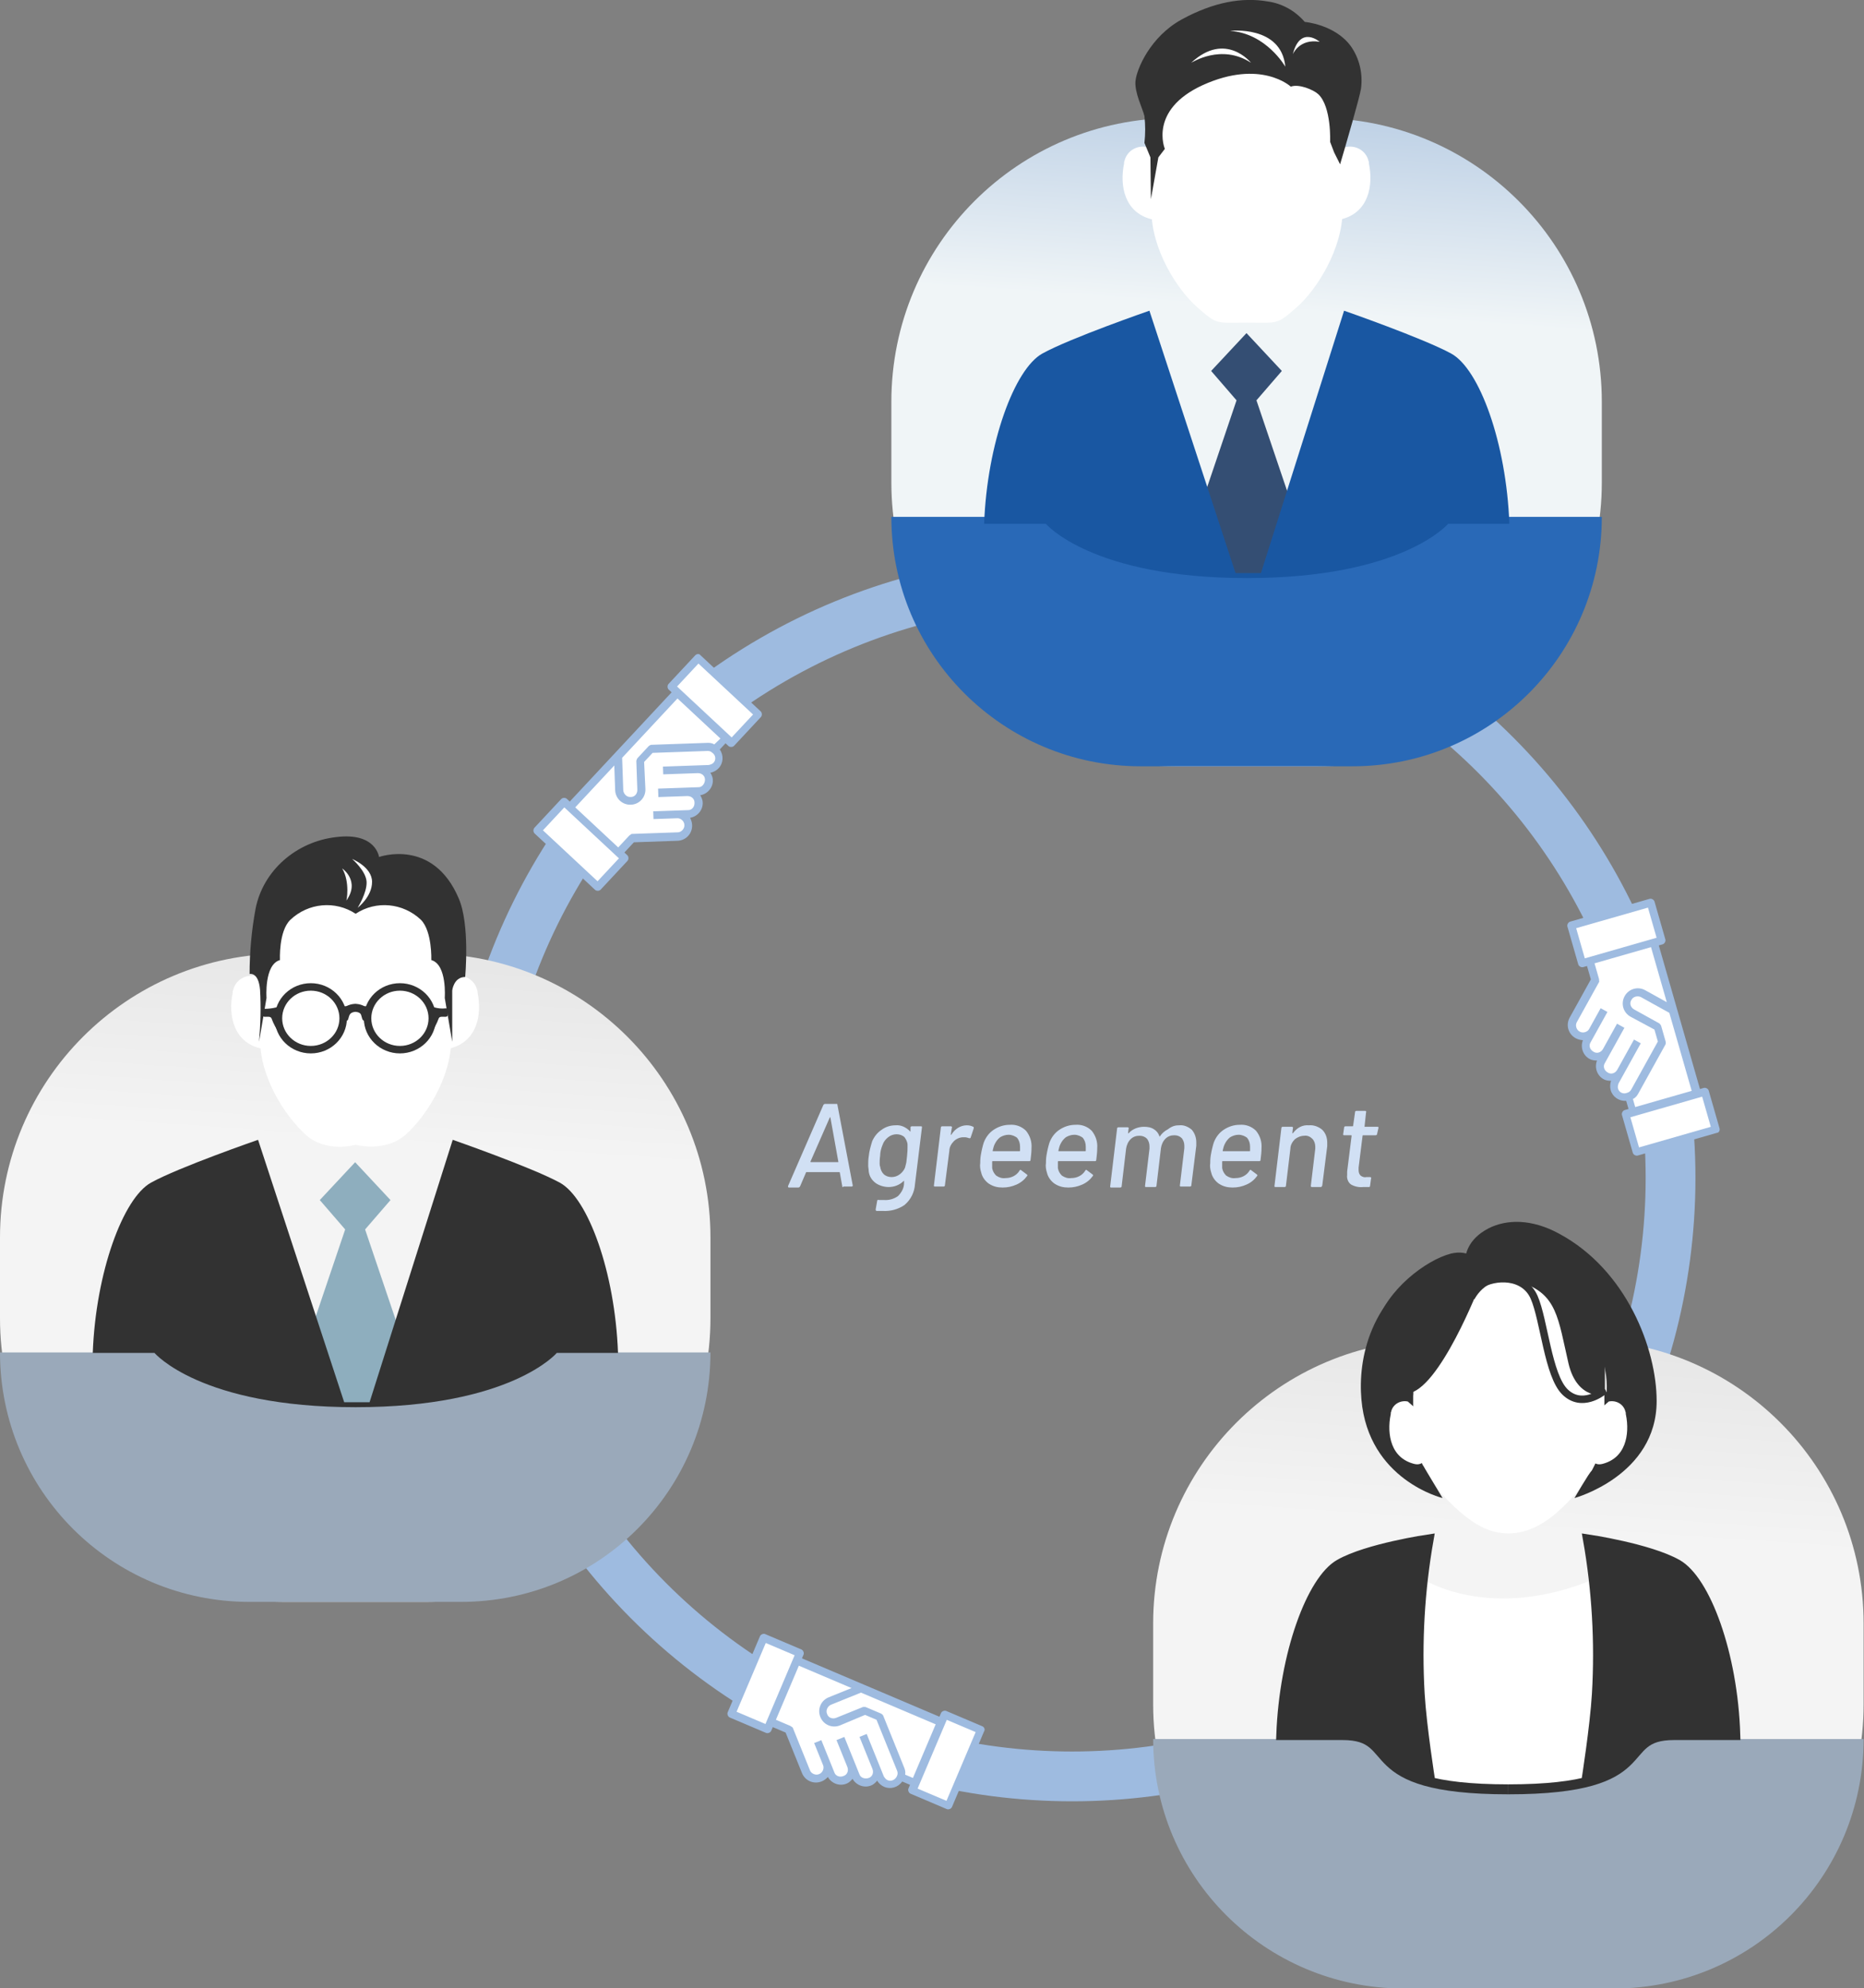 <svg version="1.1" id="レイヤー_1" xmlns="http://www.w3.org/2000/svg" x="0" y="0" viewBox="0 0 374.4 399.3" xml:space="preserve"><rect x="0" y="0" width="374.4" height="399.3" fill="#808080" stroke="none"/><style>.st4{fill:#9aa9ba}.st5{fill:#fff}.st6{fill:#323232}.st14,.st15,.st8{stroke:#323232;stroke-miterlimit:10}.st8{fill:none;stroke-width:1.5}.st14,.st15{fill:#fff;stroke-width:2}.st15{fill:#323232}.st17{fill:#9ebbe0}</style><g id="グループ_145" transform="translate(43.785 -5916)"><path id="パス_270" d="M125.6 6154.4h-.1c-.1 0-.1-.1-.1-.1l-.5-2.8s0-.1-.1-.1h-6.6s-.1 0-.1.1l-1.2 2.8c-.1.1-.2.2-.3.2h-1.9c-.1 0-.1 0-.2-.1v-.2l7.1-16.3c.1-.1.2-.2.3-.2h2.4c.1 0 .1.1.1.1l3.1 16.3c0 .1-.1.2-.2.2h-1.7zm-6.6-5.1c0 .1 0 .1 0 0 0 .1.1.1.1.1h5.5v-.1l-1.6-8.9h-.1l-3.9 8.9zm20.1-6.9c0-.1.1-.2.3-.2h1.8c.2 0 .2.1.2.2l-1.4 11.4c-.1 1.6-.8 3.1-2.1 4.2-1.3.9-2.9 1.3-4.4 1.2h-1.2c-.1 0-.2-.1-.2-.3l.3-1.7c0-.1 0-.1.1-.2.1 0 .1-.1.2 0h1c1 .1 2.1-.2 2.9-.8.7-.7 1.2-1.6 1.2-2.6v-.4c0-.1 0-.1-.1 0-.8.8-1.9 1.2-3 1.2-.9 0-1.9-.3-2.6-.8-.8-.6-1.3-1.4-1.4-2.4 0-.4-.1-.7-.1-1.1 0-.6 0-1.2.1-1.8.1-1.1.4-2.1.7-3.1.4-.9 1-1.7 1.9-2.3.8-.6 1.8-.9 2.8-.9 1.1-.1 2.1.4 2.9 1.2 0 .1.1.1.1 0v-.8zm-1.1 8.1c.1-.3.1-.5.2-.8.1-.3.1-.8.2-1.5.1-.9.1-1.4.1-1.7v-.6c0-.5-.3-1.1-.6-1.5-.4-.4-1-.6-1.6-.6-.6 0-1.2.2-1.7.6-.5.4-.9.9-1.1 1.5-.3.7-.5 1.5-.5 2.2-.1.7-.1 1.2-.1 1.5 0 .2 0 .5.1.7.1.6.3 1.1.7 1.5.4.4 1 .6 1.6.6.6 0 1.2-.2 1.7-.6.4-.3.8-.8 1-1.3zm12.4-8.5c.5 0 .9.1 1.3.3.1 0 .1.1.1.3l-.6 1.8c0 .1-.1.2-.2.2h-.1c-.3-.1-.6-.2-.9-.2h-.3c-.7 0-1.4.3-1.9.8s-.9 1.2-.9 1.9l-.9 7c0 .1-.1.2-.3.2H144c-.2 0-.2-.1-.2-.2l1.4-11.7c0-.1.1-.2.3-.2h1.7c.1 0 .1 0 .2.1 0 0 .1.1 0 .2l-.2 1.3v.1h.1c.7-1.2 1.9-1.9 3.1-1.9zm13 4.6c0 .8-.1 1.6-.2 2.4 0 .1-.1.2-.2.2h-7.4s-.1 0-.1.1v1.3c.1.6.4 1.1.8 1.5.6.4 1.2.6 1.9.5 1.1 0 2.2-.5 2.8-1.5.1-.2.2-.2.3-.1l1.2.9c.1.1.1.2 0 .3-.5.7-1.2 1.3-2.1 1.7-.9.4-1.8.6-2.8.6-1 0-1.9-.2-2.8-.8-.7-.5-1.3-1.3-1.5-2.2-.2-.6-.3-1.3-.2-1.9 0-.3 0-.8.1-1.5.1-.6.2-1.1.3-1.5.1-.4.2-.8.3-1.1.4-1.1 1.1-2 2-2.6.9-.6 2-1 3.2-1 1.2-.1 2.4.3 3.3 1.2.8 1 1.2 2.2 1.1 3.5zm-4.6-2.7c-.6 0-1.2.2-1.7.5-.5.4-.8.8-1.1 1.4-.2.4-.3.9-.4 1.3 0 .1 0 .1.1.1h5.3s.1 0 .1-.1v-.8c0-.7-.2-1.3-.6-1.8-.4-.3-1-.6-1.7-.6zm17.8 2.7c0 .8-.1 1.6-.2 2.4 0 .1-.1.2-.2.2h-7.4s-.1 0-.1.1v1.3c.1.6.4 1.1.8 1.5.6.4 1.2.6 1.9.5 1.1 0 2.2-.5 2.8-1.5.1-.2.2-.2.3-.1l1.2.9c.1.1.1.2 0 .3-.5.7-1.2 1.3-2.1 1.7-.9.4-1.8.6-2.8.6-1 0-1.9-.2-2.8-.8-.7-.5-1.3-1.3-1.5-2.2-.2-.6-.3-1.3-.2-1.9 0-.3 0-.8.1-1.5.1-.6.2-1.1.3-1.5.1-.4.2-.8.3-1.1.4-1.1 1.1-2 2-2.6.9-.6 2-1 3.2-1 1.2-.1 2.4.3 3.3 1.2.8 1 1.2 2.2 1.1 3.5zm-4.6-2.7c-.6 0-1.2.2-1.7.5-.5.4-.8.8-1.1 1.4-.2.4-.3.9-.4 1.3 0 .1 0 .1.1.1h5.3s.1 0 .1-.1v-.8c0-.7-.2-1.3-.6-1.8-.4-.3-1-.6-1.7-.6zm21.1-1.9c.9-.1 1.8.3 2.5.9.6.7.9 1.6.9 2.5v.7l-1 8c0 .1-.1.2-.3.2h-1.8c-.2 0-.2-.1-.2-.2l.9-7.5v-.5c0-.6-.2-1.1-.5-1.5-.4-.4-.9-.6-1.5-.6-.7 0-1.3.2-1.8.7-.5.5-.8 1.2-.9 1.9l-.9 7.6c0 .1-.1.2-.3.2h-1.8c-.2 0-.2-.1-.2-.2l.9-7.5v-.5c0-.6-.2-1.1-.5-1.5-.4-.4-.9-.6-1.5-.6-.7 0-1.3.2-1.8.7-.5.5-.8 1.2-.9 1.9l-.9 7.6c0 .1-.1.2-.3.2h-1.8c-.2 0-.2-.1-.2-.2l1.4-11.7c0-.1.1-.2.3-.2h1.8c.1 0 .1 0 .2.1 0 0 .1.1 0 .2l-.1.8v.1h.1c.8-.9 2-1.3 3.1-1.3.7 0 1.4.1 2 .5.5.3.9.8 1.1 1.4 0 .1.1.1.1 0 .4-.6 1-1.1 1.6-1.4.9-.7 1.6-.8 2.3-.8zm16.5 4.6c0 .8-.1 1.6-.2 2.4 0 .1-.1.2-.2.2h-7.4s-.1 0-.1.1v1.3c.1.6.4 1.1.8 1.5.6.4 1.2.6 1.9.5 1.1 0 2.2-.5 2.8-1.5.1-.2.2-.2.3-.1l1.2.9c.1.1.1.2 0 .3-.5.7-1.2 1.3-2.1 1.7-.9.4-1.8.6-2.8.6-1 0-1.9-.2-2.8-.8-.7-.5-1.3-1.3-1.5-2.2-.2-.6-.3-1.3-.2-1.9 0-.3 0-.8.1-1.5.1-.6.2-1.1.3-1.5.1-.4.2-.8.3-1.1.4-1.1 1.1-2 2-2.6.9-.6 2-1 3.2-1 1.2-.1 2.4.3 3.3 1.2.8 1 1.2 2.2 1.1 3.5zm-4.6-2.7c-.6 0-1.2.2-1.7.5-.5.4-.8.8-1.1 1.4-.2.4-.3.9-.4 1.3 0 .1 0 .1.1.1h5.3s.1 0 .1-.1v-.8c0-.7-.2-1.3-.6-1.8-.4-.3-1-.6-1.7-.6zm14.1-1.9c1-.1 2 .3 2.7.9.7.7 1 1.6 1 2.6v.7l-1 7.9c0 .1-.1.1-.1.2 0 0-.1.1-.2.1h-1.8c-.1 0-.2-.1-.2-.2l.9-7.5v-.4c0-.6-.2-1.2-.6-1.6-.4-.4-1-.7-1.6-.6-.7 0-1.4.3-1.9.7-.5.5-.9 1.2-.9 1.9l-.9 7.5c0 .1-.1.2-.3.2h-1.8c-.2 0-.2-.1-.2-.2l1.4-11.7c0-.1.1-.2.3-.2h1.8c.1 0 .1 0 .2.1 0 0 .1.1 0 .2l-.1.9v.1h.1c.9-1.2 2-1.7 3.2-1.6zm13.7 1.8c0 .1-.1.2-.3.2H230s-.1 0-.1.1l-.8 6.4v.5c0 .4.1.8.4 1.1.4.3.8.4 1.2.3h.7c.1 0 .1 0 .2.1 0 0 .1.1 0 .2l-.2 1.5c0 .1-.1.2-.2.2H230c-.8.1-1.7-.1-2.4-.5-.6-.4-.9-1.2-.8-1.9v-.7l.9-7.2s0-.1-.1-.1h-1.4c-.2 0-.2-.1-.2-.2l.2-1.4c0-.1.1-.2.3-.2h1.4s.1 0 .1-.1l.4-2.8c0-.1.1-.2.3-.2h1.7c.1 0 .1 0 .2.1 0 0 .1.1 0 .2l-.3 2.8v.1h2.6c.2 0 .2.1.2.2l-.3 1.3z" fill="#d1e0f4"/><g id="図1" transform="translate(-43.785 5916)"><g id="楕円形_31" transform="translate(90.145 111.365)" fill="none"><circle cx="125.2" cy="125.2" r="125.2"/><circle cx="125.2" cy="125.2" r="120.2" stroke="#9ebbe0" stroke-width="10"/></g><g id="グループ_138" transform="translate(0 167.915)"><linearGradient id="長方形_119_00000115475228769158571270000016263593294658290843_" gradientUnits="userSpaceOnUse" x1="-432.106" y1="294.479" x2="-432.073" y2="294.916" gradientTransform="matrix(142.729 0 0 -130.209 61747.586 38406.098)"><stop offset="0" stop-color="#f4f4f4"/><stop offset="1" stop-color="#e0e0e0"/></linearGradient><path id="長方形_119" d="M57 23.6h28.7c31.5 0 57 25.5 57 57v16.2c0 31.5-25.5 57-57 57H57c-31.5 0-57-25.5-57-57V80.6c0-31.5 25.5-57 57-57z" fill="url(#長方形_119_00000115475228769158571270000016263593294658290843_)"/><path id="長方形_169" class="st4" d="M0 103.7h142.7c0 27.7-22.4 50.1-50.1 50.1H50.1C22.4 153.8 0 131.4 0 103.7z"/><g id="グループ_61" transform="translate(18.633)"><path id="パス_89" class="st5" d="M33 28.2c-2.1-.6-4.3.6-4.8 2.7-.1.2-.1.4-.1.6-.9 4.4.1 9.7 5.4 11.1s5.3-9.3 5.3-9.3L33 28.2z"/><path id="パス_90" class="st5" d="M72.4 28.2c2.1-.6 4.3.6 4.8 2.7.1.2.1.4.1.6.9 4.4-.1 9.7-5.4 11.1s-5.3-9.3-5.3-9.3l5.8-5.1z"/><path id="パス_91" class="st5" d="M52.7 9.5C64.6 9.5 72 18.4 72 25.6v15.2c0 7.7-5.1 15.6-9.2 19.2s-10 2-10 2-5.9 1.7-10-2-9.2-11.4-9.2-19.2V25.6c-.1-7.2 7.3-16.1 19.1-16.1z"/><path id="パス_92" class="st6" d="M73.5 12.5c2.3 5.3 1.3 15.8 1.3 15.8-2.3 0-2.6 2.7-2.6 2.7v10.3l-1.5-8.8s.5-6.7-2.7-7.6c0 0 .2-5.8-2.1-8.1-3.6-3.4-9-3.9-13.1-1.2-4.1-2.7-9.5-2.2-13.1 1.2-2.4 2.3-2.1 8.1-2.1 8.1-3.2.9-2.7 7.6-2.7 7.6l-1.5 8.8c.3-3.5.4-6.9.2-10.4-.3-3.7-2.1-3.2-2.1-3.2 0-4.4.4-8.8 1.2-13.1C34.2 6.9 40.9 1.1 48.9.2c8-1 8.6 4 8.6 4s10.8-3.9 16 8.3z"/><path id="パス_93" class="st5" d="M53.2 14.4s2.9-2.2 2.9-5.2-4-4.6-4-4.6S54.9 7 55 9.2s-1.8 5.2-1.8 5.2z"/><path id="パス_94" class="st5" d="M50.1 6.5s3.7 2.5.8 6.5c.1.1.8-3.8-.8-6.5z"/><path id="パス_95" d="M61.3 98.5L54.7 79l5.1-5.9-7.1-7.6-7.1 7.6 5.1 5.9-6.6 19.5 6.6 16h6.1l4.5-16z" fill="#8eaebe"/><path id="パス_96" class="st6" d="M55.6 113.7L72.3 61s15.8 5.5 21.5 8.6 11.1 18 11.7 34.2H93.2s-9.2 10.9-40.4 10.9-40.4-10.9-40.4-10.9H0c.6-16.2 6.1-31.1 11.7-34.2S33.2 61 33.2 61l17.3 52.7"/><g id="グループ_60" transform="translate(34.095 30.295)"><ellipse id="楕円形_18" class="st8" cx="9.7" cy="6.3" rx="6.5" ry="6.3"/><path id="パス_97" class="st6" d="M4.1 2.4s-.9 1.5-1.3 1.7c-.8.2-1.6.3-2.4.3-.5-.1-.4.2-.4.7s-.1.9.5.9 1.1-.1 1.3.3c.4 1.1 1 2.2 1.7 3.2 1 1.3-.5-1.4-.6-2.9.2-1.4.6-2.9 1.2-4.2z"/><path id="パス_98" class="st6" d="M15.8 3.2c.4.8.8.8 1.4.5.5-.2 1-.3 1.5-.3V5s-.9 0-1.2.6-.2 1.1-.6 1.2-.5 1.4-.5 1.4-.2-.2-.2-1.7-.4-3.3-.4-3.3z"/><ellipse id="楕円形_19" class="st8" cx="27.6" cy="6.3" rx="6.5" ry="6.3"/><path id="パス_99" class="st6" d="M33.2 2.4s.9 1.5 1.3 1.7c.7.2 1.5.3 2.3.2.6 0 .4.2.4.7s.2 1-.5 1-1.1-.1-1.3.3c-.4 1.1-1 2.2-1.7 3.2-1 1.3.5-1.4.6-2.9-.1-1.4-.5-2.9-1.1-4.2z"/><path id="パス_100" class="st6" d="M21.5 3.2c-.5.8-.8.8-1.4.5-.5-.2-1-.3-1.5-.3V5s1 0 1.2.6.2 1.1.6 1.2.6 1.4.6 1.4.2-.2.2-1.7.3-3.3.3-3.3z"/></g></g></g><g id="グループ_137" transform="translate(179.037)"><linearGradient id="長方形_120_00000028313545538529845450000011834428560735171981_" gradientUnits="userSpaceOnUse" x1="-611.143" y1="462.394" x2="-611.11" y2="462.831" gradientTransform="matrix(142.729 0 0 -130.209 87301.36 60270.285)"><stop offset="0" stop-color="#f0f5f7"/><stop offset="1" stop-color="#a8c1de"/></linearGradient><path id="長方形_120" d="M57 23.7h28.7c31.5 0 57 25.5 57 57v16.2c0 31.5-25.5 57-57 57H57c-31.5 0-57-25.5-57-57V80.7c0-31.5 25.5-57 57-57z" fill="url(#長方形_120_00000028313545538529845450000011834428560735171981_)"/><path id="長方形_116" d="M0 103.8h142.7c0 27.7-22.4 50.1-50.1 50.1H50.1C22.4 153.9 0 131.5 0 103.8z" fill="#2969b7"/><g id="グループ_62" transform="translate(18.632)"><path id="パス_101" class="st5" d="M33 29.6c-2.1-.6-4.3.6-4.8 2.7-.1.2-.1.4-.1.6-.9 4.4.1 9.7 5.4 11.1s5.3-9.3 5.3-9.3L33 29.6z"/><path id="パス_102" class="st5" d="M72.4 29.6c2.1-.6 4.3.6 4.8 2.7.1.2.1.4.1.6.9 4.4-.1 9.7-5.4 11.1s-5.3-9.3-5.3-9.3l5.8-5.1z"/><path id="パス_103" class="st5" d="M52.7 10.9C64.6 10.9 72 19.8 72 27v15.2c0 7.7-5.1 15.9-9.2 19.5s-3.7 3.1-10 3.1-5.9.5-10-3.1-9.2-11.7-9.2-19.5V27c-.1-7.2 7.3-16.1 19.1-16.1z"/><path id="パス_104" d="M61.3 99.9l-6.6-19.5 5.1-5.9-7.1-7.6-7.1 7.6 5.1 5.9-6.6 19.5 6.6 16H56l5.3-16z" fill="#344e73"/><path id="パス_105" d="M55.6 115.1l16.7-52.7s15.8 5.5 21.5 8.6 11.1 18 11.7 34.2H93.2s-9.2 10.9-40.4 10.9-40.4-10.9-40.4-10.9H0C.6 89 6.1 74.1 11.7 71s21.5-8.6 21.5-8.6l17.3 52.7" fill="#1957a2"/><path id="パス_106" class="st6" d="M64.4 4.4s6 .5 9.2 4.8c1.8 2.5 2.5 5.6 2.1 8.6-.3 1.9-3.2 11.8-3.2 11.8l-1 3.4-1.2-2.4-.8-2.1s.3-7.1-2.4-9.6c-1-.9-3.9-2.1-5.5-1.5 0 0-6-5.6-17.7-.3-10.9 5-7.6 12.8-7.6 12.8L35 31.6 33.5 40l-.1-8.4-1.2-2.9c.2-1.8.2-3.6 0-5.4-.4-1.6-2-4.7-1.8-7s2.9-8.9 9.3-12.4S51.9-.6 57 .3c2.9.4 5.5 1.9 7.4 4.1z"/><path id="パス_107" class="st5" d="M49.4 6.2S59.7 5 60.5 13.4c0 0-3.8-6.7-11.1-7.2z"/><path id="パス_108" class="st5" d="M62 10.9s1.3-3.2 5.4-2.5c0 0-3.9-3.4-5.4 2.5z"/><path id="パス_109" class="st5" d="M53.6 12.6s-5.1-6.4-12 0c.1 0 6-3.9 12 0z"/></g></g><g id="グループ_139" transform="translate(231.621 245.362)"><linearGradient id="長方形_471_00000077284762983690421720000007094433831222069172_" gradientUnits="userSpaceOnUse" x1="-663.727" y1="217.032" x2="-663.694" y2="217.469" gradientTransform="matrix(142.729 0 0 -130.209 94806.617 28321.945)"><stop offset="0" stop-color="#f4f4f4"/><stop offset="1" stop-color="#e0e0e0"/></linearGradient><path id="長方形_471" d="M57 23.7h28.7c31.5 0 57 25.5 57 57v16.2c0 31.5-25.5 57-57 57H57c-31.5 0-57-25.5-57-57V80.7c0-31.5 25.5-57 57-57z" fill="url(#長方形_471_00000077284762983690421720000007094433831222069172_)"/><path id="長方形_472" class="st4" d="M0 103.9h142.7c0 27.7-22.4 50.1-50.1 50.1H50.1C22.4 153.9 0 131.5 0 103.9z"/><g id="グループ_63" transform="translate(25.731)"><path id="パス_110" class="st5" d="M62.8 71.8c-21 8.7-34.3 0-34.3 0s-4 8.4-3.9 23.6 1.7 15.9 1.7 15.9 14.6 6.7 37.8 0-1.3-39.5-1.3-39.5z"/><path id="パス_111" class="st14" d="M25.9 35.2c-2.1-.6-4.3.6-4.8 2.7-.1.2-.1.4-.1.6-.9 4.4.1 9.7 5.4 11.1s5.3-9.3 5.3-9.3l-5.8-5.1z"/><path id="パス_112" class="st14" d="M65.3 35.2c2.1-.6 4.3.6 4.8 2.7.1.2.1.4.1.6.9 4.4-.1 9.7-5.4 11.1s-5.3-9.3-5.3-9.3l5.8-5.1z"/><path id="パス_113" class="st5" d="M45.6 9.4c11.9 0 19.3 8.9 19.3 16.1v15.2c0 7.7-5.1 13.7-9.2 17.4s-7.6 4.5-10 4.5c-2.9 0-5.9-.9-10-4.5s-9.2-9.6-9.2-17.4V25.5c-.1-7.2 7.3-16.1 19.1-16.1z"/><path id="パス_114" class="st15" d="M45.6 114c-31.2 0-21-10.9-33.3-10.9H0C.6 86.8 6.1 72 11.7 68.8s17.9-5 17.9-5c-1.8 10.2-2.4 20.6-1.8 31 .4 6.7 2.1 17.4 2.1 17.4"/><path id="パス_115" class="st15" d="M45.6 114c31.2 0 21-10.9 33.3-10.9h12.3c-.5-16.3-6-31.1-11.7-34.3s-17.9-5-17.9-5c1.8 10.2 2.4 20.6 1.8 31-.4 6.7-2.1 17.4-2.1 17.4"/><path id="パス_116" class="st6" d="M39.9 12.7S31.7 34 25.3 34.5l-4.6-1.2s-3.8-4-1.5-12.7C21.1 13.8 29 7.7 34.1 6.4c3.3-.8 6.9.7 5.8 6.3z"/><path id="パス_117" class="st6" d="M38.8 15.6s2.6-5.6 9.4-3.4c7.2 2.3 7.4 7.2 9.5 16.3 1.8 7.5 7.3 6.3 7.3 6.3V23.7c0-5-6.7-14.3-17.2-14.3s-11.3 1.5-11.3 1.5l2.3 4.7z"/><path id="パス_118" class="st6" d="M36.9 7.3c.2-.4.3-3.7 4.8-6 3.6-1.8 8.6-1.9 14.1 1.1C69.4 9.7 75.4 25.6 75.4 36c0 15-16.5 19.5-16.5 19.5s3-5.2 3.4-5.4c.9-.5 6.5-.4 7.8-5.8.9-3.7.2-7.4-1.6-8.3-1.1-.6-2.3-.6-3.4 0 0 0 2.2-7.8-5.5-17.8s-22.8-6.9-22.8-6.9l.1-4z"/><path id="パス_119" class="st6" d="M31.2 7.8c-13.6 7.3-15.8 20-15.1 27.9 1.4 16.2 16.3 19.8 16.3 19.8L28.5 49s-5.6 1.2-7.2-5.7c-.8-3.6 1.2-6.5 2-7.6s3.1-.3 3.1-.3 1.8-17.8 4.9-20.4 6.5-6.3 6.5-6.3l-6.6-.9z"/><path id="パス_120" d="M39.9 12.7c3-1.9 8.9-2.1 10.9 2.5s2.8 15.7 6.2 19 7.5 0 7.5 0" fill="none" stroke="#323232" stroke-width="1.5" stroke-linecap="round" stroke-miterlimit="10"/></g></g><g id="グループ_140" transform="rotate(23 -729.291 539.852)"><path id="パス_242" class="st5" d="M1.3.8H9v1.7h31.3V.8h7.8v16.6h-7.8v-1.6h-2.9l-1.2 1.9-2.2.6-1.6-.5-1.4 1.8-3.3-.5-1.5 2.2-3.5-.7-.7 2.3h-2.3l-7.1-7.1H8.4v1.6h-8v-16l.9-.6z"/><path id="パス_121" class="st17" d="M48.2 0h-7.9c-.4 0-.8.4-.8.8v.8h-30V.8c0-.4-.4-.8-.8-.8H.8C.4 0 0 .4 0 .8v16.6c0 .4.4.8.8.8h7.9c.4 0 .8-.4.8-.8v-.8h2.8l6.2 6.2c1.2 1.2 3.1 1.2 4.3 0 .4-.4.6-.8.8-1.3 1.3 1 3.2.8 4.2-.5.2-.3.4-.7.5-1.1 1.3 1 3.2.8 4.2-.5.2-.3.4-.7.5-1.1.5.4 1.2.6 1.8.6 1.4 0 2.6-1 2.9-2.4h1.7v.8c0 .4.4.8.8.8h7.9c.4 0 .8-.4.8-.8V.8c.1-.4-.3-.8-.7-.8zM7.9 16.6H1.6v-15h6.3v15zm27 .8c-.4 0-.7-.2-1-.4l-6.5-6.5-1.1 1.1 4.9 4.9c.6.6.6 1.5 0 2s-1.5.6-2 0l-5.7-5.7-1.2 1.2 4.1 4.1c.6.6.6 1.5 0 2-.6.6-1.5.6-2 0l-4.9-4.9-1.1 1.1 3.3 3.3c.6.5.6 1.5.1 2-.5.6-1.5.6-2 .1l-.1-.1-6.5-6.5c-.2 0-.4-.1-.6-.1H9.5V3.2H21l-3.5 3.5c-1.2 1.2-1.2 3.1 0 4.3 1.2 1.2 3.1 1.2 4.3 0l3.8-3.9h2.5l7.8 7.8c.3.3.4.6.4 1 0 .8-.6 1.5-1.4 1.5zm2.8-2.4c-.1-.5-.4-.9-.7-1.2l-8-8c-.1-.1-.4-.2-.6-.2h-3.2c-.2 0-.4.1-.6.2l-4.1 4.1c-.6.6-1.5.6-2 0-.3-.3-.4-.6-.4-1s.2-.8.4-1l4.6-4.6h16.3V15h-1.7zm9.7 1.6h-6.3v-15h6.3v15z"/></g><g id="グループ_141" transform="rotate(-47 245.248 -39.383)"><path id="パス_242-2" class="st5" d="M1.3.8h7.8v1.7h31.3V.8h7.8v16.6h-7.8v-1.6h-2.9l-1.2 1.9-2.3.6-1.6-.5-1.4 1.8-3.3-.5-1.5 2.2-3.5-.7-.7 2.3h-2.3l-7.1-7.1H8.4v1.6H.3v-16l1-.6z"/><path id="パス_121-2" class="st17" d="M48.2 0h-7.9c-.4 0-.8.4-.8.8v.8h-30V.8c0-.4-.4-.8-.8-.8H.8C.4 0 0 .4 0 .8v16.6c0 .4.4.8.8.8h7.9c.4 0 .8-.4.8-.8v-.8h2.8l6.2 6.2c1.2 1.2 3.1 1.2 4.3 0 .4-.4.6-.8.8-1.3 1.3 1 3.2.8 4.2-.5.2-.3.4-.7.5-1.1 1.3 1 3.2.8 4.2-.5.2-.3.4-.7.5-1.1.5.4 1.2.6 1.8.6 1.4 0 2.6-1 2.9-2.4h1.7v.8c0 .4.4.8.8.8h7.9c.4 0 .8-.4.8-.8V.7c.1-.3-.3-.7-.7-.7zM7.9 16.6H1.6v-15h6.3v15zm27 .8c-.4 0-.7-.2-1-.4l-6.5-6.5-1.1 1.1 4.9 4.9c.6.6.6 1.5 0 2s-1.5.6-2 0l-5.7-5.7-1.2 1.2 4.1 4.1c.6.6.6 1.5 0 2-.6.6-1.5.6-2 0l-4.9-4.9-1.1 1.1 3.3 3.3c.6.5.6 1.5.1 2-.5.6-1.5.6-2 .1l-.1-.1-6.5-6.5c-.2 0-.4-.1-.6-.1H9.4V3.2h11.5l-3.5 3.5c-1.2 1.2-1.2 3.1 0 4.3s3.1 1.2 4.3 0l3.8-3.9H28l7.8 7.8c.3.3.4.6.4 1 .1.8-.5 1.5-1.3 1.5zm2.8-2.4c-.1-.5-.4-.9-.7-1.2l-8-8c-.1-.1-.4-.2-.6-.2h-3.2c-.2 0-.4.1-.6.2l-4.1 4.1c-.6.6-1.5.6-2 0-.3-.3-.4-.6-.4-1s.2-.8.4-1l4.6-4.6h16.3v11.8l-1.7-.1zm9.7 1.6h-6.3v-15h6.3v15z"/></g><g id="グループ_142" transform="rotate(74 46.418 310.508)"><path id="パス_242-3" class="st5" d="M1.2.8H9v1.7h31.3V.8h7.8v16.6h-7.8v-1.6h-2.9l-1.2 1.9-2.2.6-1.6-.5-1.4 1.8-3.3-.5-1.5 2.2-3.5-.7-.7 2.3h-2.3l-7.1-7.1H8.4v1.6H.3v-16l.9-.6z"/><path id="パス_121-3" class="st17" d="M48.2 0h-7.9c-.4 0-.8.4-.8.8v.8h-30V.8c0-.4-.4-.8-.8-.8H.8C.4 0 0 .4 0 .8v16.6c0 .4.4.8.8.8h7.9c.4 0 .8-.4.8-.8v-.8h2.8l6.2 6.2c1.2 1.2 3.1 1.2 4.3 0 .4-.4.6-.8.8-1.3 1.3 1 3.2.8 4.2-.5.2-.3.4-.7.5-1.1 1.3 1 3.2.8 4.2-.5.2-.3.4-.7.5-1.1.5.4 1.2.6 1.8.6 1.4 0 2.6-1 2.9-2.4h1.7v.8c0 .4.4.8.8.8h7.9c.4 0 .8-.4.8-.8V.7c.1-.3-.3-.7-.7-.7zM7.9 16.6H1.6v-15h6.3v15zm27 .8c-.4 0-.7-.2-1-.4l-6.5-6.5-1.1 1.1 4.9 4.9c.6.6.6 1.5 0 2-.6.6-1.5.6-2 0l-5.7-5.7-1.2 1.2 4.1 4.1c.6.6.6 1.5 0 2-.6.6-1.5.6-2 0l-4.9-4.9-1.1 1.1 3.3 3.3c.6.5.6 1.5.1 2-.5.6-1.5.6-2 .1l-.1-.1-6.5-6.5c-.2 0-.4-.1-.6-.1H9.4V3.2h11.5l-3.5 3.5c-1.2 1.2-1.2 3.1 0 4.3 1.2 1.2 3.1 1.2 4.3 0l3.8-3.9H28l7.8 7.8c.3.3.4.6.4 1 .1.8-.5 1.5-1.3 1.5zm2.8-2.4c-.1-.5-.4-.9-.7-1.2l-8-8c-.1-.1-.4-.2-.6-.2h-3.2c-.2 0-.4.1-.6.2l-4.1 4.1c-.6.6-1.5.6-2 0-.3-.3-.4-.6-.4-1s.2-.8.4-1l4.6-4.6h16.3v11.8h-1.7zm9.7 1.6h-6.3v-15h6.3v15z"/></g></g></g></svg>